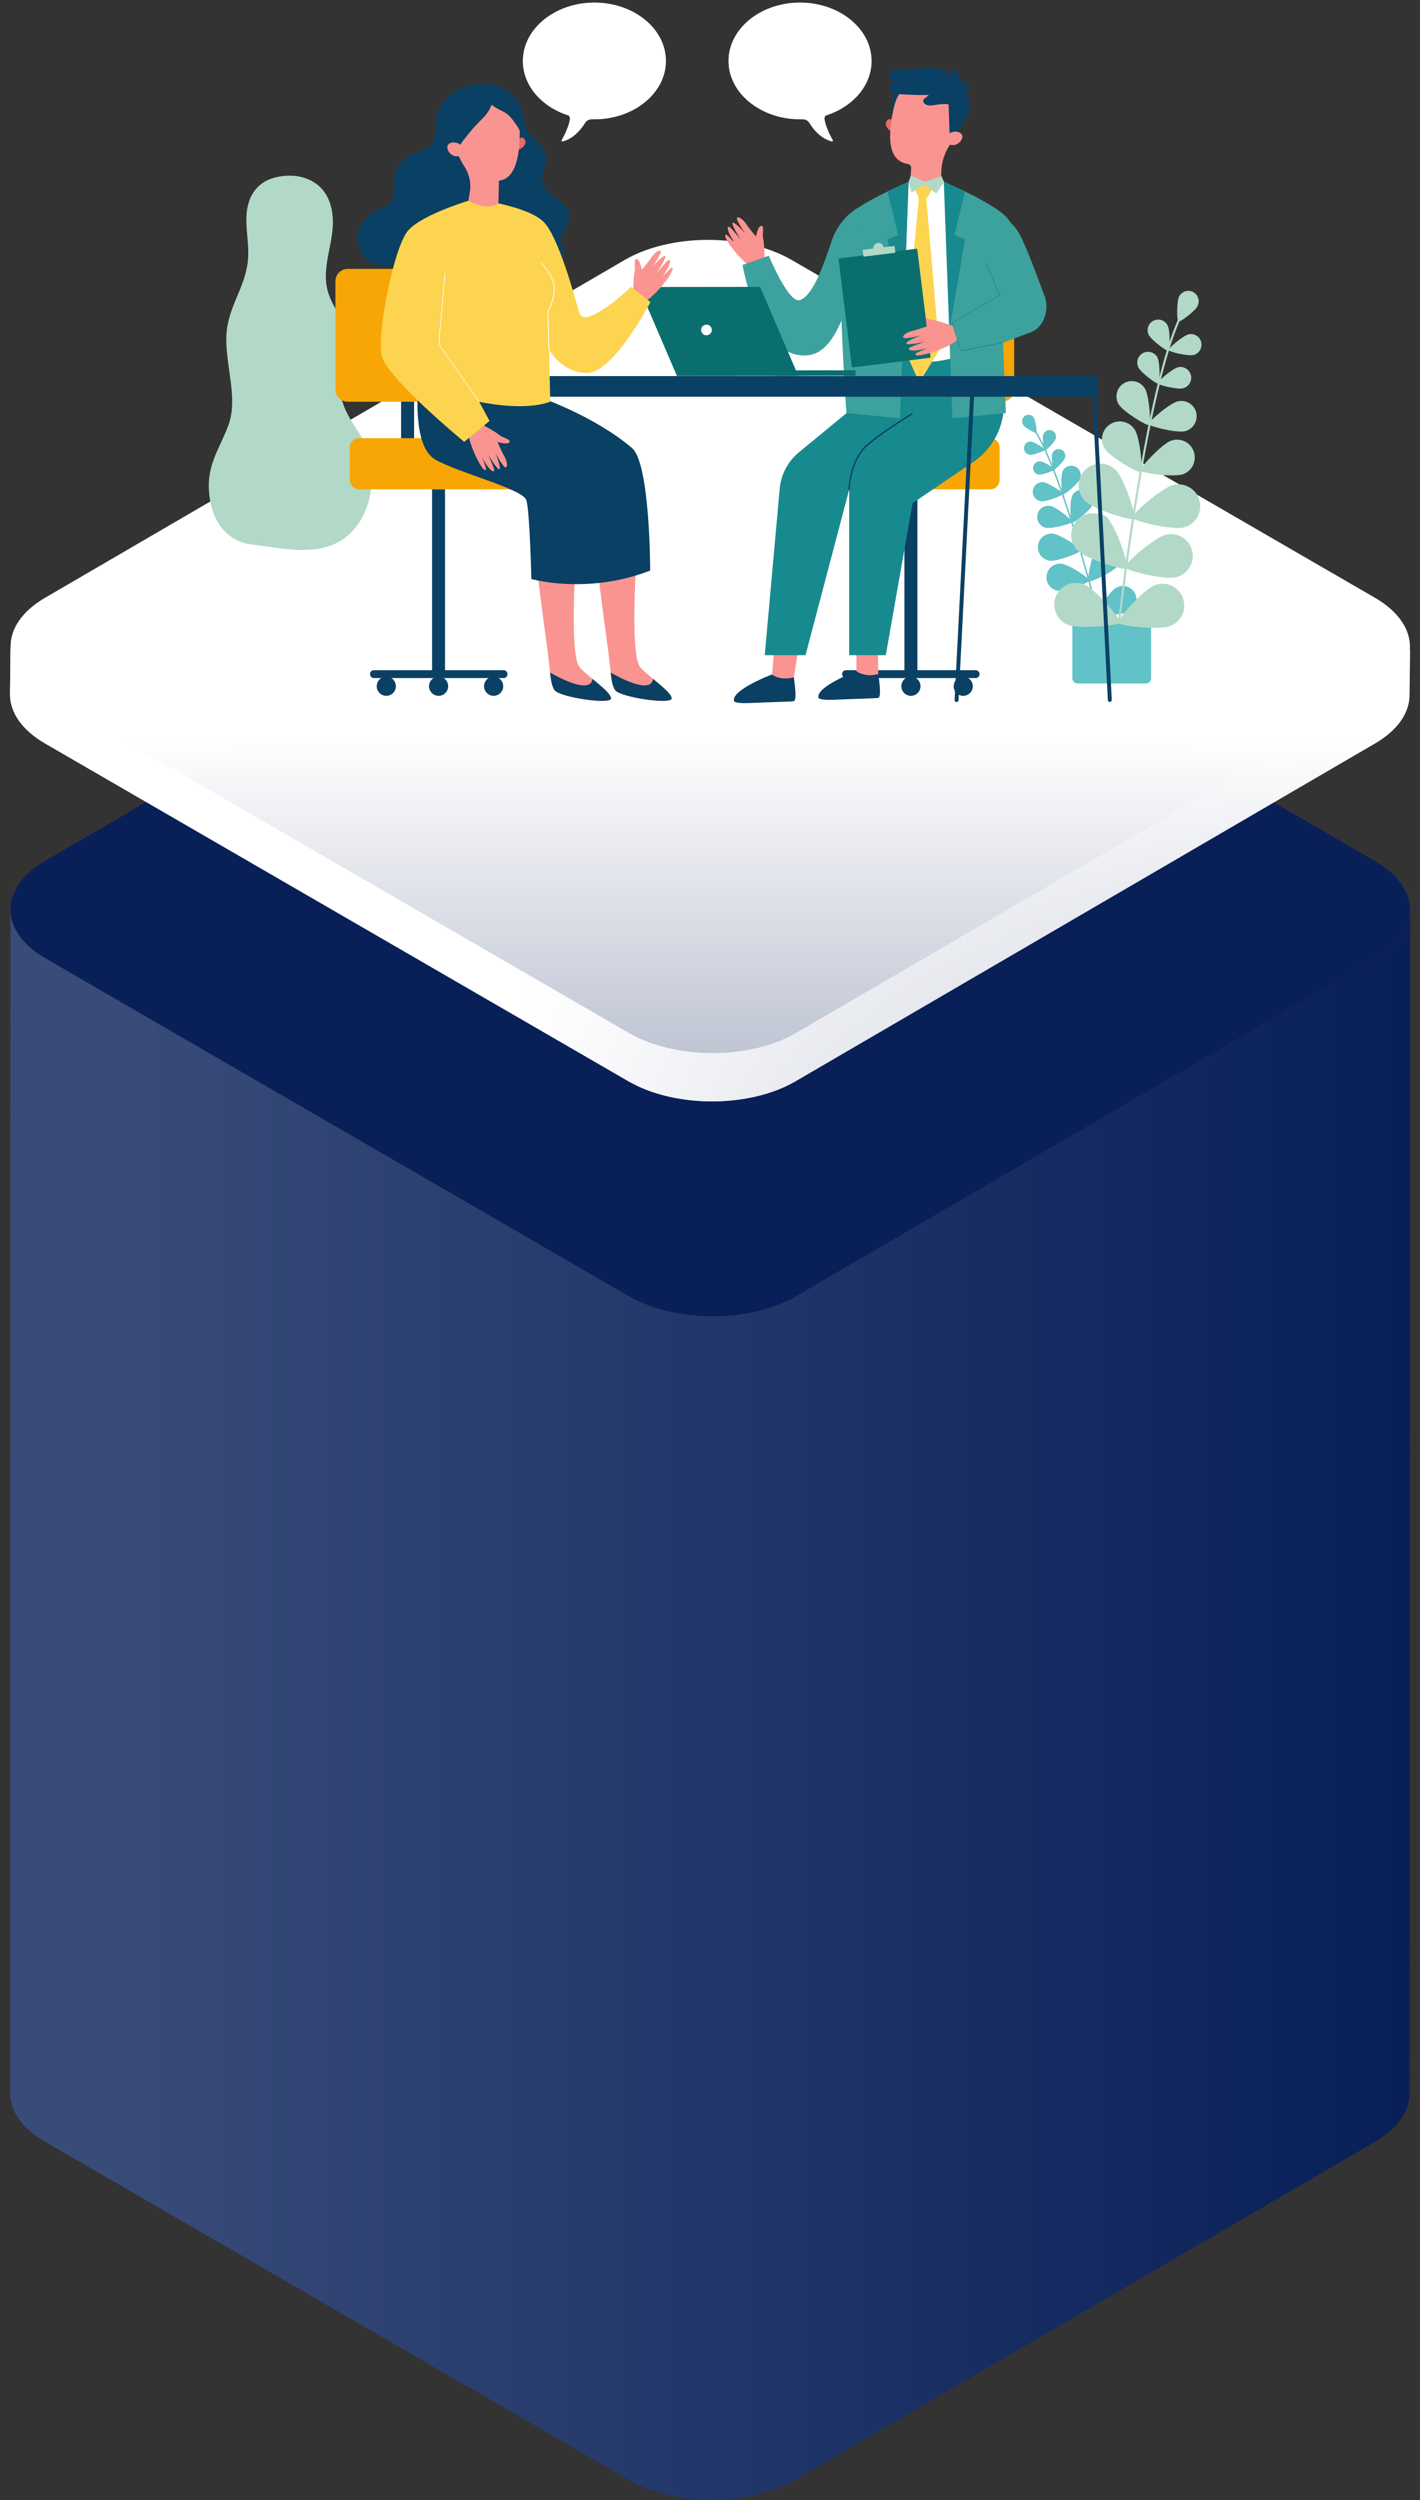 <svg width="213" height="375" viewBox="0 0 213 375" fill="none" xmlns="http://www.w3.org/2000/svg">
<rect x="0" y="0" width="213" height="375" fill="#333333" stroke="none"/>
<g clip-path="url(#clip0_8131_25120)">
<path d="M206.343 143.732L119.414 194.402C112.51 198.435 101.263 198.417 94.323 194.402L6.825 143.732C3.319 141.698 1.575 139.038 1.575 136.379L1.504 313.874C1.504 316.533 3.248 319.193 6.753 321.227L94.252 371.897C101.21 375.931 112.439 375.931 119.343 371.897L206.272 321.227C209.707 319.228 211.415 316.605 211.433 313.999L211.522 136.504C211.522 139.127 209.796 141.733 206.361 143.732H206.343Z" fill="url(#paint0_linear_8131_25120)"/>
<path d="M206.255 129.151C213.213 133.185 213.248 139.699 206.344 143.733L119.415 194.402C112.51 198.436 101.264 198.418 94.323 194.402L6.825 143.733C-0.133 139.699 -0.168 133.185 6.736 129.151L93.665 78.481C100.57 74.448 111.816 74.466 118.756 78.481L206.255 129.151Z" fill="#081F58"/>
<path d="M206.343 104.256L119.414 154.925C112.51 158.959 101.263 158.941 94.323 154.925L6.825 104.256C3.319 102.221 1.575 99.562 1.575 96.902L1.504 104.149C1.504 106.808 3.248 109.467 6.753 111.502L94.252 162.171C101.21 166.205 112.439 166.205 119.343 162.171L206.272 111.502C209.707 109.503 211.415 106.879 211.433 104.273L211.522 97.045C211.522 99.669 209.796 102.274 206.361 104.273L206.343 104.256Z" fill="url(#paint1_linear_8131_25120)"/>
<path d="M211.468 97.526C211.717 94.706 209.991 91.833 206.272 89.673L118.774 39.004C111.816 34.97 100.587 34.97 93.683 39.004L6.736 89.673C3.301 91.672 1.575 94.314 1.593 96.937C1.593 96.937 1.593 96.919 1.593 96.902L1.504 104.148C1.504 106.807 3.248 109.466 6.753 111.501L94.252 162.171C101.21 166.204 112.439 166.204 119.343 162.171L206.272 111.501C209.707 109.502 211.415 106.878 211.433 104.273L211.522 97.044C211.522 97.205 211.486 97.383 211.486 97.544L211.468 97.526Z" fill="url(#paint2_linear_8131_25120)"/>
<g clip-path="url(#clip1_8131_25120)">
<path d="M44.98 26.503C47.439 27.016 49.663 28.791 49.918 32.678C50.154 36.347 48.167 39.977 49.151 43.606C50.174 47.335 53.066 48.617 52.004 53.233C51.63 54.87 51.02 56.488 51.059 58.204C51.118 61.814 53.637 64.024 54.876 66.864C56.47 70.533 55.88 75.564 53.755 78.562C49.741 84.283 42.914 82.231 37.838 81.679C34.887 81.364 32.231 79.253 31.503 74.972C30.657 70.001 32.88 67.594 34.297 63.669C35.654 59.841 33.982 55.324 33.943 51.043C33.903 46.25 36.658 43.626 37.169 39.227C37.543 36.051 36.264 32.776 37.523 29.778C38.192 28.18 39.452 27.213 40.73 26.779C42.009 26.345 43.544 26.207 45.019 26.503" fill="#B2D9C7"/>
<path d="M171.877 102.511H161.646C161.214 102.511 160.859 102.156 160.859 101.722V93.16H172.664V101.722C172.664 102.156 172.31 102.511 171.877 102.511Z" fill="#61C2C7"/>
<path d="M164.68 92.213C164.68 92.213 164.68 92.213 164.7 92.213C164.759 92.213 164.779 92.154 164.779 92.095C161.198 78.266 157.853 68.462 155.315 64.517C155.256 64.438 155.217 64.359 155.197 64.339C155.178 64.28 155.119 64.26 155.06 64.3C155.02 64.32 154.981 64.379 155.02 64.438C155.04 64.477 155.079 64.537 155.138 64.635C157.657 68.581 161.001 78.345 164.562 92.154C164.562 92.194 164.621 92.233 164.661 92.233" fill="#61C2C7"/>
<path d="M153.461 63.724C153.756 64.177 155.33 65.026 155.448 64.947C155.586 64.868 155.369 63.093 155.074 62.639C154.779 62.185 154.169 62.067 153.736 62.382C153.284 62.678 153.186 63.29 153.481 63.724" fill="#61C2C7"/>
<path d="M156.49 65.167C156.313 65.68 156.568 67.495 156.726 67.554C156.883 67.614 158.182 66.351 158.359 65.818C158.536 65.305 158.26 64.733 157.749 64.556C157.237 64.378 156.667 64.654 156.49 65.167Z" fill="#61C2C7"/>
<path d="M154.469 68.227C155.02 68.286 156.712 67.615 156.732 67.457C156.732 67.3 155.217 66.294 154.686 66.234C154.135 66.175 153.643 66.57 153.604 67.122C153.544 67.674 153.938 68.148 154.489 68.207" fill="#61C2C7"/>
<path d="M160.823 74.399C160.43 75.228 160.548 78.305 160.784 78.404C161.02 78.522 163.44 76.648 163.833 75.8C164.227 74.971 163.873 73.965 163.027 73.59C162.2 73.196 161.197 73.551 160.803 74.399" fill="#61C2C7"/>
<path d="M156.916 79.153C157.821 79.35 160.772 78.542 160.811 78.285C160.87 78.029 158.509 76.076 157.604 75.898C156.699 75.701 155.814 76.273 155.617 77.18C155.42 78.088 155.991 78.976 156.896 79.173" fill="#61C2C7"/>
<path d="M163.086 77.91C162.397 78.798 161.709 82.487 161.965 82.684C162.221 82.881 165.604 81.303 166.293 80.415C166.982 79.528 166.824 78.245 165.939 77.555C165.054 76.864 163.775 77.022 163.086 77.91Z" fill="#61C2C7"/>
<path d="M157.501 84.105C158.623 84.223 162.105 82.882 162.144 82.546C162.184 82.231 159.055 80.159 157.934 80.041C156.813 79.922 155.809 80.731 155.691 81.856C155.573 82.98 156.38 83.986 157.501 84.105Z" fill="#61C2C7"/>
<path d="M164.406 82.427C163.718 83.315 163.029 87.004 163.285 87.201C163.541 87.399 166.925 85.82 167.613 84.933C168.302 84.045 168.145 82.763 167.259 82.072C166.374 81.382 165.095 81.54 164.406 82.427Z" fill="#61C2C7"/>
<path d="M158.79 88.62C159.912 88.739 163.394 87.397 163.433 87.062C163.473 86.746 160.345 84.675 159.223 84.556C158.102 84.438 157.098 85.247 156.98 86.371C156.862 87.496 157.669 88.502 158.79 88.62Z" fill="#61C2C7"/>
<path d="M167.408 88.146C166.425 88.698 164.398 91.855 164.556 92.131C164.713 92.407 168.451 92.249 169.435 91.697C170.419 91.145 170.753 89.882 170.202 88.915C169.651 87.929 168.392 87.594 167.428 88.166" fill="#61C2C7"/>
<path d="M159.937 93.078C161.038 93.335 164.658 92.427 164.737 92.131C164.816 91.816 161.983 89.37 160.881 89.113C159.779 88.857 158.697 89.527 158.422 90.632C158.166 91.737 158.835 92.822 159.937 93.098" fill="#61C2C7"/>
<path d="M157.833 68.027C157.656 68.559 157.912 70.394 158.07 70.453C158.227 70.512 159.565 69.23 159.742 68.697C159.919 68.165 159.644 67.593 159.112 67.415C158.581 67.237 158.011 67.514 157.833 68.046" fill="#61C2C7"/>
<path d="M155.848 71.186C156.399 71.245 158.13 70.574 158.15 70.416C158.15 70.258 156.615 69.233 156.065 69.193C155.514 69.134 155.022 69.548 154.963 70.101C154.904 70.653 155.317 71.146 155.868 71.205" fill="#61C2C7"/>
<path d="M159.385 70.709C159.07 71.439 159.227 74.062 159.444 74.161C159.64 74.26 161.687 72.583 162.001 71.873C162.316 71.143 162.001 70.295 161.254 69.979C160.526 69.663 159.68 69.979 159.365 70.729" fill="#61C2C7"/>
<path d="M156.2 75.186C156.987 75.265 159.446 74.298 159.466 74.081C159.486 73.864 157.282 72.404 156.495 72.326C155.708 72.247 155 72.819 154.921 73.608C154.843 74.397 155.413 75.107 156.2 75.186Z" fill="#61C2C7"/>
<path d="M167.862 93.492H167.823C167.823 93.492 167.666 93.394 167.685 93.315C170.44 70.589 173.706 54.334 176.893 47.509C176.972 47.351 177.011 47.252 177.031 47.193C177.05 47.114 177.149 47.055 177.227 47.095C177.306 47.114 177.365 47.213 177.326 47.292C177.306 47.371 177.247 47.469 177.168 47.647C174.001 54.433 170.754 70.668 168 93.354C168 93.433 167.921 93.492 167.862 93.492Z" fill="#B2D9C7"/>
<path d="M179.653 45.895C179.28 46.665 176.978 48.361 176.741 48.243C176.525 48.125 176.486 45.264 176.859 44.495C177.233 43.725 178.178 43.41 178.945 43.785C179.712 44.179 180.027 45.106 179.634 45.876" fill="#B2D9C7"/>
<path d="M175.147 48.814C175.541 49.603 175.501 52.522 175.285 52.641C175.068 52.759 172.707 51.023 172.314 50.234C171.92 49.445 172.235 48.498 173.022 48.103C173.809 47.709 174.754 48.025 175.147 48.814Z" fill="#B2D9C7"/>
<path d="M179.001 53.247C178.155 53.444 175.322 52.754 175.263 52.517C175.204 52.28 177.407 50.367 178.273 50.15C179.119 49.952 179.985 50.465 180.181 51.333C180.378 52.201 179.867 53.049 179.001 53.247Z" fill="#B2D9C7"/>
<path d="M170.206 64.415C171.012 65.658 171.465 70.55 171.111 70.787C170.757 71.004 166.507 68.558 165.72 67.315C164.913 66.073 165.287 64.415 166.526 63.626C167.766 62.837 169.419 63.192 170.206 64.435" fill="#B2D9C7"/>
<path d="M177.445 71.126C176.048 71.619 171.208 70.968 171.071 70.574C170.933 70.179 174.277 66.589 175.655 66.096C177.052 65.603 178.566 66.313 179.058 67.713C179.55 69.114 178.842 70.633 177.445 71.126Z" fill="#B2D9C7"/>
<path d="M167.353 70.474C168.631 71.736 170.5 77.457 170.146 77.832C169.792 78.207 164.067 76.412 162.768 75.149C161.49 73.886 161.47 71.815 162.729 70.513C163.988 69.231 166.054 69.211 167.353 70.474Z" fill="#B2D9C7"/>
<path d="M177.543 79.11C175.792 79.544 169.968 78.143 169.85 77.63C169.732 77.137 174.237 73.172 175.988 72.738C177.739 72.304 179.51 73.389 179.943 75.145C180.376 76.901 179.294 78.676 177.543 79.11Z" fill="#B2D9C7"/>
<path d="M166.232 77.913C167.51 79.176 169.379 84.897 169.025 85.271C168.671 85.646 162.946 83.851 161.647 82.588C160.369 81.326 160.349 79.255 161.608 77.953C162.867 76.67 164.933 76.651 166.232 77.913Z" fill="#B2D9C7"/>
<path d="M176.426 86.571C174.674 87.005 168.851 85.604 168.733 85.091C168.615 84.598 173.12 80.633 174.871 80.199C176.622 79.765 178.393 80.85 178.826 82.606C179.259 84.362 178.177 86.137 176.426 86.571Z" fill="#B2D9C7"/>
<path d="M162.632 87.655C164.304 88.345 168.2 92.902 168.003 93.375C167.806 93.849 161.845 94.382 160.173 93.711C158.5 93.02 157.714 91.107 158.382 89.45C159.071 87.773 160.96 86.984 162.632 87.655Z" fill="#B2D9C7"/>
<path d="M175.555 93.887C173.863 94.538 167.921 93.887 167.724 93.394C167.547 92.921 171.522 88.423 173.214 87.772C174.906 87.121 176.794 87.969 177.424 89.666C178.073 91.362 177.227 93.256 175.535 93.887" fill="#B2D9C7"/>
<path d="M173.631 53.665C174.025 54.474 173.985 57.433 173.769 57.551C173.533 57.669 171.152 55.914 170.759 55.105C170.365 54.296 170.68 53.33 171.487 52.935C172.293 52.541 173.257 52.856 173.651 53.665" fill="#B2D9C7"/>
<path d="M177.443 58.243C176.577 58.46 173.705 57.749 173.646 57.493C173.587 57.256 175.83 55.303 176.695 55.086C177.561 54.869 178.427 55.422 178.643 56.29C178.84 57.158 178.309 58.026 177.443 58.243Z" fill="#B2D9C7"/>
<path d="M171.738 58.261C172.387 59.346 172.682 63.567 172.368 63.745C172.053 63.942 168.472 61.733 167.803 60.648C167.154 59.563 167.488 58.142 168.57 57.492C169.652 56.84 171.069 57.176 171.718 58.261" fill="#B2D9C7"/>
<path d="M177.724 64.674C176.485 64.97 172.393 63.964 172.314 63.609C172.235 63.254 175.423 60.492 176.662 60.196C177.902 59.9 179.141 60.67 179.436 61.893C179.731 63.136 178.964 64.378 177.744 64.674" fill="#B2D9C7"/>
<path d="M142.276 58.555H140.328V67.708H142.276V58.555Z" fill="#050533"/>
<path d="M125.76 73.391H148.543C149.31 73.391 149.94 72.759 149.94 71.99V67.117C149.94 66.348 149.31 65.717 148.543 65.717H125.76C124.993 65.717 124.363 66.348 124.363 67.117V71.99C124.363 72.759 124.993 73.391 125.76 73.391Z" fill="#F7A605"/>
<path d="M134.103 60.256H150.276C151.299 60.256 152.125 59.428 152.125 58.402V42.186C152.125 41.161 151.299 40.332 150.276 40.332H134.103C133.08 40.332 132.254 41.161 132.254 42.186V58.402C132.254 59.428 133.08 60.256 134.103 60.256Z" fill="#F7A605"/>
<path d="M137.612 73.394H135.664V101.111H137.612V73.394Z" fill="#0A4063"/>
<path d="M146.345 101.701H126.907C126.572 101.701 126.316 101.445 126.316 101.109C126.316 100.774 126.572 100.518 126.907 100.518H146.345C146.66 100.518 146.935 100.774 146.935 101.109C146.935 101.445 146.679 101.701 146.345 101.701Z" fill="#0A4063"/>
<path d="M129.818 102.926C129.818 102.137 129.168 101.486 128.382 101.486C127.595 101.486 126.945 102.118 126.945 102.926C126.945 103.735 127.595 104.366 128.382 104.366C129.168 104.366 129.818 103.715 129.818 102.926Z" fill="#050533"/>
<path d="M145.923 102.926C145.923 102.137 145.274 101.486 144.487 101.486C143.7 101.486 143.051 102.118 143.051 102.926C143.051 103.735 143.7 104.366 144.487 104.366C145.274 104.366 145.923 103.715 145.923 102.926Z" fill="#0A4063"/>
<path d="M138.076 102.926C138.076 102.137 137.426 101.486 136.639 101.486C135.852 101.486 135.203 102.118 135.203 102.926C135.203 103.735 135.852 104.366 136.639 104.366C137.426 104.366 138.076 103.715 138.076 102.926Z" fill="#0A4063"/>
<path d="M114.696 39.007C114.696 39.007 114.676 36.64 114.479 35.772C114.282 34.924 114.715 33.937 114.204 33.878C113.692 33.819 113.397 35.476 113.397 35.476C113.397 35.476 112.236 34.115 111.961 33.641C111.666 33.168 110.938 32.458 110.584 32.635C110.229 32.813 111.784 35.002 111.784 35.002C111.784 35.002 110.288 33.306 109.915 33.405C109.541 33.503 111.115 35.949 111.115 35.949C111.115 35.949 109.619 34.056 109.364 34.016C109.108 33.977 109.049 34.292 109.423 35.081C109.797 35.87 110.367 36.6 110.367 36.6C110.367 36.6 109.206 35.358 109.029 35.239C108.833 35.141 108.498 35.141 109.167 36.265C109.836 37.389 111.685 39.599 113.043 40.309L114.676 38.987L114.696 39.007Z" fill="#FA9491"/>
<path d="M116.205 96.217C116.205 96.217 115.831 101.188 115.792 101.267C115.752 101.346 116.146 101.958 116.146 101.958L117.681 102.234L119.077 101.583C119.077 101.583 119.845 96.73 119.982 96.02C120.12 95.309 116.205 96.237 116.205 96.237" fill="#FA9491"/>
<path d="M119.073 101.582C119.073 101.582 117.302 102.194 115.787 101.168C115.787 101.168 109.904 103.377 110.081 105.054C110.081 105.054 109.826 105.547 112.383 105.449C114.941 105.33 118.895 105.232 119.014 105.173C119.112 105.113 119.623 105.39 119.073 101.563" fill="#0A4063"/>
<path d="M128.422 95.839C128.422 95.839 128.501 100.712 128.461 100.791C128.422 100.869 128.815 101.461 128.815 101.461L130.35 101.737L131.747 101.086C131.747 101.086 131.629 96.549 131.766 95.839C131.924 95.129 128.422 95.839 128.422 95.839Z" fill="#FA9491"/>
<path d="M131.748 101.09C131.748 101.09 129.978 101.702 128.463 100.676C128.463 100.676 122.58 102.885 122.757 104.562C122.757 104.562 122.501 105.055 125.059 104.957C127.617 104.838 131.571 104.74 131.689 104.68C131.788 104.621 132.299 104.897 131.748 101.07" fill="#0A4063"/>
<path d="M134.029 18.355C134.029 18.355 133.656 17.664 133.282 17.901C132.357 18.493 133.144 19.459 133.695 19.696L134.01 18.355H134.029Z" fill="#EB6969"/>
<path d="M134.042 15.911C134.042 15.911 134.042 15.773 134.042 15.714C134.318 12.636 137.131 10.407 140.22 10.9C142.797 11.315 144.726 13.564 144.726 16.168C144.726 17.134 144.47 18.042 144.037 18.811C143.427 20.014 142.896 21.04 142.365 21.888C141.479 23.289 141.086 24.946 141.204 26.603L141.302 27.905C137.879 29.345 136.521 27.59 136.521 27.59L136.679 25.222C136.698 24.907 136.482 24.65 136.167 24.591C132.134 23.96 133.865 17.726 134.023 15.891" fill="#FA9491"/>
<path d="M145.158 17.093L143.387 20.565L142.442 20.289L142.285 15.574L145.158 17.093Z" fill="#0A4063"/>
<path d="M142.312 20.168C142.411 20.01 142.568 19.892 142.765 19.833C143.139 19.714 143.808 19.616 144.221 20.109C144.811 20.819 143.335 22.437 142.116 21.47C142.116 21.47 141.781 21.056 142.312 20.188" fill="#FA9491"/>
<path d="M135.091 13.916C135.091 13.916 134.285 14.389 133.793 17.605C133.793 17.605 133.852 13.975 134.305 13.6C134.737 13.245 135.091 13.896 135.091 13.896" fill="#0A4063"/>
<path d="M150.499 56.113L133.047 51.043L126.653 55.955L127.007 61.952H126.988L119.826 67.85C118.174 69.211 117.151 71.164 116.954 73.295L114.711 98.269H120.83L127.381 73.413V98.269H132.87L136.884 75.465L145.974 69.31C148.944 67.298 150.695 63.905 150.597 60.295L150.499 56.113Z" fill="#178A8F"/>
<path d="M141.597 27.271H136.265L134.199 36.227V53.41C134.199 53.41 139.098 55.797 145.532 52.68L143.663 32.578L141.597 27.271Z" fill="white"/>
<path d="M141.598 27.271C141.598 27.271 149.645 30.684 151.219 32.874C152.675 34.906 152.478 32.973 156.669 44.355C157.22 45.834 156.983 47.472 156.078 48.734C155.705 49.247 155.193 49.622 154.603 49.839L150.451 51.398L150.884 61.951L142.857 62.74L141.559 27.271H141.598Z" fill="#3DA19E"/>
<path d="M136.286 27.271C136.286 27.271 128.24 30.684 126.666 32.874C125.092 35.064 126.961 61.951 126.961 61.951L134.988 62.74L136.286 27.271Z" fill="#3DA19E"/>
<path d="M139.894 28.278L138.95 29.876L140.897 52.502L137.887 57.375L135.664 52.384L137.828 29.738L137.14 28.14L138.969 27.449L139.894 28.278Z" fill="#FCD44F"/>
<path d="M141.605 27.269L141.212 26.401L138.713 27.269L136.627 26.322L136.293 27.269L136.726 28.907L138.614 27.683L140.464 29.025L141.605 27.269Z" fill="#B2D9C7"/>
<path d="M143.351 10.66C143.194 10.502 142.918 10.383 142.781 10.561C142.722 10.64 142.722 10.719 142.741 10.818C142.761 11.074 142.82 11.33 142.918 11.567C142.013 10.502 140.518 10.186 139.141 10.206C137.764 10.226 136.386 10.522 135.009 10.462C134.458 10.443 133.809 10.403 133.475 10.837C133.238 11.153 133.297 11.607 133.534 11.922C133.75 12.238 134.124 12.415 134.498 12.514C134.222 12.396 133.848 12.475 133.652 12.711C133.435 12.948 133.416 13.303 133.553 13.579C133.789 13.993 134.34 14.072 134.812 14.112C136.308 14.23 137.823 14.27 139.338 14.25C139.121 14.428 138.905 14.605 138.688 14.783C138.61 14.842 138.531 14.901 138.491 15C138.452 15.118 138.492 15.256 138.551 15.374C138.728 15.67 139.082 15.808 139.436 15.828C139.77 15.848 140.124 15.769 140.459 15.71C140.951 15.631 141.443 15.591 141.954 15.611C142.053 15.611 142.171 15.611 142.249 15.67C142.367 15.729 142.466 15.848 142.544 15.947C143.076 16.578 143.922 16.854 144.709 17.091C144.945 17.169 145.279 17.209 145.417 16.992C145.476 16.913 145.476 16.795 145.476 16.696C145.515 15.493 145.22 14.289 144.65 13.244C144.807 13.52 145.161 13.579 145.338 13.264C145.555 12.869 145.043 12.534 144.768 12.376C144.512 12.218 144.276 12.198 144.079 11.942C143.784 11.547 143.745 11.054 143.371 10.679" fill="#0A4063"/>
<path d="M144.753 28.712L143.179 35.241L144.753 35.912L142.432 49.425L141.625 27.271L144.753 28.712Z" fill="#178A8F"/>
<path d="M128.621 31.217C128.621 31.217 125.965 32.677 124.824 35.931C123.703 39.187 122.109 44.236 120.004 45.006C118.312 45.617 115.322 38.358 115.322 38.358L111.387 39.739C111.387 39.739 113.866 54.554 121.519 53.232C126.398 52.384 127.992 41.652 127.992 41.652L128.621 31.217Z" fill="#3DA19E"/>
<path d="M133.137 28.712L134.711 35.241L133.137 35.912L135.458 49.425L136.285 27.271L133.137 28.712Z" fill="#178A8F"/>
<path d="M137.454 37.313L125.886 38.753C125.886 38.753 125.768 38.832 125.787 38.891L127.774 55.008C127.774 55.008 127.853 55.126 127.912 55.106L139.481 53.666C139.481 53.666 139.599 53.587 139.579 53.528L137.592 37.411C137.592 37.411 137.513 37.293 137.454 37.313Z" fill="#0A6E6E"/>
<path d="M134.182 36.886L129.398 37.478L129.524 38.497L134.308 37.904L134.182 36.886Z" fill="#B2D9C7"/>
<path d="M132.565 37.135C132.506 36.701 132.113 36.386 131.68 36.445C131.247 36.504 130.932 36.898 130.991 37.332C131.051 37.766 131.444 38.082 131.877 38.023C132.31 37.964 132.624 37.569 132.565 37.135Z" fill="#B2D9C7"/>
<path d="M142.956 48.892C142.956 48.892 140.693 48.083 139.808 47.965C138.922 47.847 138.155 47.097 137.919 47.551C137.683 48.004 139.158 48.892 139.158 48.892C139.158 48.892 137.447 49.504 136.896 49.622C136.345 49.74 135.401 50.174 135.46 50.589C135.499 51.003 138.135 50.293 138.135 50.293C138.135 50.293 135.991 51.102 135.952 51.496C135.912 51.891 138.804 51.24 138.804 51.24C138.804 51.24 136.483 52.009 136.345 52.226C136.207 52.443 136.483 52.62 137.388 52.561C138.273 52.482 139.178 52.187 139.178 52.187C139.178 52.187 137.584 52.837 137.407 52.995C137.25 53.133 137.132 53.469 138.431 53.212C139.729 52.976 142.483 51.989 143.644 50.944L142.975 48.912L142.956 48.892Z" fill="#FA9491"/>
<path d="M138.785 47.216L137.585 46.664L137.133 47.394L137.349 48.834L139.002 48.933L138.785 47.216Z" fill="#0A6E6E"/>
<path d="M127.372 73.493C127.372 73.493 127.273 73.454 127.273 73.394C127.273 73.355 127.293 70.041 129.261 67.457C130.5 65.819 136.501 62.13 136.757 61.973C136.796 61.953 136.855 61.973 136.894 62.012C136.914 62.051 136.894 62.111 136.855 62.15C136.796 62.19 130.638 65.977 129.418 67.595C127.49 70.12 127.47 73.394 127.47 73.414C127.47 73.473 127.431 73.513 127.372 73.513" fill="#0A4063"/>
<path d="M144.123 52.698C144.123 52.698 144.084 52.698 144.084 52.658L142.785 48.417C142.785 48.417 142.785 48.377 142.805 48.358L149.907 44.255L147.92 39.52C147.92 39.52 147.92 39.461 147.94 39.461C147.96 39.461 147.999 39.461 147.999 39.481L149.986 44.255C149.986 44.255 149.986 44.314 149.966 44.314L142.864 48.417L144.143 52.579L150.458 51.317C150.458 51.317 150.517 51.317 150.517 51.356C150.517 51.376 150.517 51.415 150.478 51.415L144.123 52.698Z" fill="#178A8F"/>
<path d="M164.721 56.408H67.766V59.505H164.721V56.408Z" fill="#0A4063"/>
<path d="M143.465 105.291C143.307 105.291 143.17 105.152 143.189 104.975L145.59 57.946C145.59 57.788 145.747 57.65 145.904 57.67C146.062 57.67 146.2 57.808 146.18 57.986L143.78 105.014C143.78 105.172 143.642 105.291 143.485 105.291" fill="#0A4063"/>
<path d="M166.473 105.289C166.315 105.289 166.178 105.17 166.178 105.013L163.777 57.984C163.777 57.826 163.895 57.688 164.053 57.668C164.21 57.668 164.348 57.786 164.368 57.944L166.768 104.973C166.768 105.131 166.65 105.269 166.492 105.289" fill="#0A4063"/>
<path d="M95.816 43.051L114.015 43.031L119.74 56.367L101.542 56.386L95.816 43.051Z" fill="#0A6E6E"/>
<path d="M128.339 55.539L116.16 55.559V56.368L128.339 56.348V55.539Z" fill="#0A6E6E"/>
<path d="M106.773 49.502C106.773 49.048 106.419 48.693 105.967 48.693C105.534 48.693 105.16 49.048 105.16 49.482C105.16 49.916 105.514 50.291 105.967 50.291C106.4 50.291 106.773 49.936 106.773 49.502Z" fill="white"/>
<path d="M95.625 81.481C95.625 81.481 94.307 98.367 96.097 100.162C97.888 101.957 100.524 103.634 100.76 104.719C100.996 105.804 92.989 104.6 92.28 103.515C91.572 102.43 91.69 100.635 90.962 95.605C90.254 90.575 89.172 81.481 89.172 81.481H95.625Z" fill="#FA9491"/>
<path d="M100.758 104.7C100.601 103.97 99.322 102.964 97.964 101.82C97.669 104.128 93.144 101.761 91.59 100.873C91.747 102.175 91.885 102.944 92.259 103.497C92.967 104.582 100.975 105.765 100.738 104.7" fill="#0A4063"/>
<path d="M86.531 81.481C86.531 81.481 85.213 98.367 87.004 100.162C88.794 101.957 91.43 103.634 91.666 104.719C91.902 105.804 83.895 104.6 83.187 103.515C82.478 102.43 82.597 100.635 81.868 95.605C81.16 90.575 80.078 81.481 80.078 81.481H86.531Z" fill="#FA9491"/>
<path d="M91.668 104.7C91.511 103.97 90.232 102.964 88.874 101.82C88.579 104.128 84.054 101.761 82.5 100.873C82.657 102.175 82.795 102.944 83.169 103.497C83.877 104.582 91.885 105.765 91.649 104.7" fill="#0A4063"/>
<path d="M62.112 58.555H60.164V67.708H62.112V58.555Z" fill="#0A4063"/>
<path d="M76.653 73.391H53.87C53.102 73.391 52.473 72.759 52.473 71.99V67.117C52.473 66.348 53.102 65.717 53.87 65.717H76.653C77.42 65.717 78.049 66.348 78.049 67.117V71.99C78.049 72.759 77.42 73.391 76.653 73.391Z" fill="#F7A605"/>
<path d="M68.334 60.256H52.162C51.139 60.256 50.312 59.428 50.312 58.402V42.186C50.312 41.161 51.139 40.332 52.162 40.332H68.334C69.357 40.332 70.184 41.161 70.184 42.186V58.402C70.184 59.428 69.357 60.256 68.334 60.256Z" fill="#F7A605"/>
<path d="M66.756 73.394H64.809V101.111H66.756V73.394Z" fill="#0A4063"/>
<path d="M75.532 101.701H56.094C55.76 101.701 55.504 101.445 55.504 101.109C55.504 100.774 55.76 100.518 56.094 100.518H75.532C75.847 100.518 76.123 100.774 76.123 101.109C76.123 101.445 75.867 101.701 75.532 101.701Z" fill="#0A4063"/>
<path d="M72.606 102.926C72.606 102.137 73.255 101.486 74.042 101.486C74.829 101.486 75.478 102.118 75.478 102.926C75.478 103.735 74.829 104.366 74.042 104.366C73.255 104.366 72.606 103.715 72.606 102.926Z" fill="#0A4063"/>
<path d="M56.508 102.926C56.508 102.137 57.157 101.486 57.944 101.486C58.731 101.486 59.38 102.118 59.38 102.926C59.38 103.735 58.731 104.366 57.944 104.366C57.157 104.366 56.508 103.715 56.508 102.926Z" fill="#0A4063"/>
<path d="M64.352 102.926C64.352 102.137 65.001 101.486 65.788 101.486C66.575 101.486 67.224 102.118 67.224 102.926C67.224 103.735 66.575 104.366 65.788 104.366C65.001 104.366 64.352 103.715 64.352 102.926Z" fill="#0A4063"/>
<path d="M62.706 58.555C62.706 58.555 61.899 66.939 65.263 68.911C68.628 70.884 78.445 73.33 78.957 75.027C79.468 76.723 79.704 86.843 79.704 86.843C79.704 86.843 88.046 89.25 97.529 85.581C97.529 85.581 97.529 69.562 94.814 67.215C89.109 62.322 80.728 59.502 80.728 59.502L62.706 58.555Z" fill="#0A4063"/>
<path d="M94.973 43.982C94.973 43.982 94.992 41.614 95.189 40.746C95.386 39.898 94.953 38.912 95.465 38.853C95.976 38.794 96.271 40.451 96.271 40.451C96.271 40.451 97.432 39.089 97.707 38.616C98.002 38.142 98.731 37.432 99.085 37.61C99.439 37.788 97.884 39.977 97.884 39.977C97.884 39.977 99.38 38.281 99.754 38.379C100.127 38.478 98.553 40.924 98.553 40.924C98.553 40.924 100.049 39.03 100.304 38.991C100.56 38.951 100.619 39.267 100.245 40.056C99.872 40.845 99.301 41.575 99.301 41.575C99.301 41.575 100.462 40.332 100.639 40.214C100.836 40.115 101.17 40.115 100.501 41.24C99.832 42.364 97.983 44.574 96.625 45.284L94.992 43.962L94.973 43.982Z" fill="#FA9491"/>
<path d="M72.072 63.551C72.072 63.551 74.177 64.636 74.846 65.208C75.515 65.76 76.578 65.819 76.42 66.293C76.243 66.766 74.63 66.293 74.63 66.293C74.63 66.293 75.338 67.93 75.633 68.404C75.928 68.877 76.224 69.863 75.909 70.1C75.574 70.337 74.335 67.97 74.335 67.97C74.335 67.97 75.181 70.061 74.925 70.357C74.669 70.653 73.194 68.147 73.194 68.147C73.194 68.147 74.217 70.337 74.138 70.574C74.059 70.81 73.764 70.731 73.213 70.041C72.663 69.35 72.289 68.502 72.289 68.502C72.289 68.502 72.899 70.1 72.899 70.317C72.899 70.534 72.761 70.83 72.053 69.725C71.344 68.621 70.203 65.977 70.184 64.439L72.092 63.551H72.072Z" fill="#FA9491"/>
<path d="M83.618 29.913C82.752 29.281 81.769 28.65 81.454 27.605C80.962 26.026 82.26 24.31 81.749 22.732C81.336 21.489 79.939 20.858 79.231 19.773C78.581 18.767 78.562 17.465 78.188 16.321C76.929 12.592 72.64 11.882 69.393 13.165C68.901 13.362 68.429 13.598 68.016 13.894C66.58 14.841 65.478 16.4 65.321 18.116C65.203 19.319 65.517 20.7 64.691 21.706C63.944 22.653 62.645 22.752 61.622 23.225C60.52 23.738 59.536 24.744 59.261 25.967C58.927 27.407 59.536 29.104 58.651 30.268C58.022 31.096 56.9 31.294 56.035 31.806C55.07 32.379 54.283 33.266 53.89 34.331C53.221 36.206 53.969 38.514 55.798 39.421C56.723 39.875 57.766 39.914 58.789 39.875C60.737 39.796 62.665 39.362 64.475 38.612C66.246 37.882 67.937 36.837 69.846 36.64C71.499 36.482 73.132 36.995 74.764 37.271C76.378 37.547 78.05 37.606 79.565 38.237C80.234 38.533 80.864 38.928 81.532 39.184C82.221 39.441 82.988 39.579 83.657 39.303C84.326 39.026 84.838 38.257 84.621 37.547C84.523 37.231 84.307 36.975 84.189 36.659C83.657 35.259 85.428 33.957 85.428 32.477C85.428 31.412 84.523 30.564 83.657 29.932" fill="#0A4063"/>
<path d="M71.07 29.857C71.07 29.857 63.239 32.106 61.154 34.651C59.068 37.196 56.53 49.92 57.238 53.293C57.947 56.666 69.633 66.273 69.633 66.273L73.43 63.137L71.876 60.257C71.876 60.257 78.408 61.756 82.54 60.257L82.363 52.386C82.363 52.386 84.153 55.936 88.088 55.936C92.023 55.936 97.571 45.304 97.571 45.304L94.659 43.035C94.659 43.035 90.744 46.842 88.127 47.553C87.576 47.71 86.986 47.375 86.848 46.823C86.121 44.081 83.661 35.302 81.517 33.251C78.979 30.804 71.089 29.857 71.089 29.857" fill="#FCD44F"/>
<path d="M82.34 52.424C82.34 52.424 82.3 52.404 82.281 52.384L82.104 46.802C82.104 46.802 82.104 46.802 82.104 46.782C82.104 46.782 83.088 44.987 83.088 43.231C83.088 41.475 81.159 39.523 81.14 39.503C81.12 39.483 81.12 39.463 81.14 39.424C81.159 39.424 81.199 39.424 81.218 39.424C81.238 39.444 83.206 41.436 83.206 43.231C83.206 45.026 82.3 46.664 82.222 46.821L82.419 52.384C82.419 52.384 82.399 52.444 82.379 52.444L82.34 52.424Z" fill="white"/>
<path d="M71.876 60.315C71.876 60.315 71.836 60.315 71.836 60.295L66.15 52.188C65.895 51.813 65.777 51.379 65.816 50.925L66.701 41.002C66.701 41.002 66.721 40.963 66.76 40.963C66.78 40.963 66.8 40.983 66.8 41.022L65.914 50.945C65.875 51.379 65.993 51.793 66.229 52.148L71.915 60.256V60.315C71.915 60.315 71.915 60.315 71.895 60.315" fill="white"/>
<path d="M77.703 21.058C77.703 21.058 78.156 20.407 78.49 20.683C79.356 21.394 78.372 22.281 77.782 22.459L77.684 21.058H77.703Z" fill="#EB6969"/>
<path d="M72.324 12.869C69.609 12.987 67.386 15.157 67.189 17.86C67.13 18.747 67.268 19.596 67.602 20.365C68.311 22.259 68.881 23.797 69.629 24.922C70.376 26.066 70.711 27.427 70.475 28.768L70.258 30.13C73.367 31.767 74.764 30.505 74.764 30.505L74.842 27.092C78.246 26.756 77.931 20.463 77.971 18.609C77.971 18.609 77.971 18.471 77.971 18.392C78.049 15.275 75.492 12.731 72.344 12.869" fill="#FA9491"/>
<path d="M71.814 18.354C71.145 19.005 70.535 19.755 69.945 20.485C69.315 21.274 68.666 22.102 68.509 23.089C67.643 22.398 67.112 21.392 66.659 20.386C66.443 19.913 66.246 19.439 66.187 18.926C66.108 18.216 66.285 17.486 66.482 16.796C66.718 15.888 66.994 14.961 67.623 14.271C68.037 13.817 68.587 13.501 69.158 13.265C70.476 12.693 71.952 12.416 73.368 12.653C74.785 12.89 76.142 13.639 76.969 14.823C78.031 16.342 78.11 18.334 78.149 20.189C77.992 19.419 77.48 18.749 77.008 18.117C76.693 17.703 76.378 17.289 75.946 17.013C75.218 16.52 75.001 16.618 73.722 15.711C73.349 16.855 72.621 17.546 71.775 18.374" fill="#0A4063"/>
<path d="M69.193 21.925C69.114 21.748 68.957 21.61 68.78 21.531C68.406 21.373 67.757 21.196 67.284 21.63C66.596 22.281 67.894 24.076 69.232 23.227C69.232 23.227 69.626 22.853 69.173 21.925" fill="#FA9491"/>
<path d="M89.168 0.383C83.246 0.383 78.426 4.308 78.426 9.142C78.426 12.87 81.279 16.066 85.292 17.328C85.43 17.466 85.509 17.644 85.489 17.821C85.351 18.966 84.584 20.425 84.249 21.017C84.19 21.136 84.289 21.254 84.407 21.214C86.079 20.78 87.181 19.38 87.771 18.433C87.987 18.078 88.381 17.881 88.794 17.9C88.912 17.9 89.03 17.9 89.148 17.9C95.07 17.9 99.891 13.975 99.891 9.142C99.891 4.308 95.09 0.383 89.148 0.383" fill="white"/>
<path d="M119.996 0.383C125.918 0.383 130.738 4.308 130.738 9.142C130.738 12.87 127.885 16.066 123.872 17.328C123.734 17.466 123.655 17.644 123.675 17.821C123.813 18.966 124.58 20.425 124.915 21.017C124.974 21.136 124.875 21.254 124.757 21.214C123.085 20.78 121.983 19.38 121.393 18.433C121.176 18.078 120.783 17.881 120.37 17.9C120.252 17.9 120.134 17.9 120.016 17.9C114.094 17.9 109.273 13.975 109.273 9.142C109.273 4.308 114.074 0.383 120.016 0.383" fill="white"/>
</g>
</g>
<defs>
<linearGradient id="paint0_linear_8131_25120" x1="210.579" y1="255.637" x2="14.566" y2="255.637" gradientUnits="userSpaceOnUse">
<stop stop-color="#081F58"/>
<stop offset="1" stop-color="#394C79"/>
</linearGradient>
<linearGradient id="paint1_linear_8131_25120" x1="1.504" y1="131.045" x2="211.504" y2="131.045" gradientUnits="userSpaceOnUse">
<stop offset="0.36" stop-color="white"/>
<stop offset="1" stop-color="white" stop-opacity="0"/>
</linearGradient>
<linearGradient id="paint2_linear_8131_25120" x1="106.495" y1="7" x2="106.495" y2="293.886" gradientUnits="userSpaceOnUse">
<stop offset="0.36" stop-color="white"/>
<stop offset="1" stop-color="white" stop-opacity="0"/>
</linearGradient>
<clipPath id="clip0_8131_25120">
<rect width="212" height="375" fill="white" transform="translate(0.5)"/>
</clipPath>
<clipPath id="clip1_8131_25120">
<rect width="149.256" height="111.82" fill="white" transform="translate(31.004 -3)"/>
</clipPath>
</defs>
</svg>

